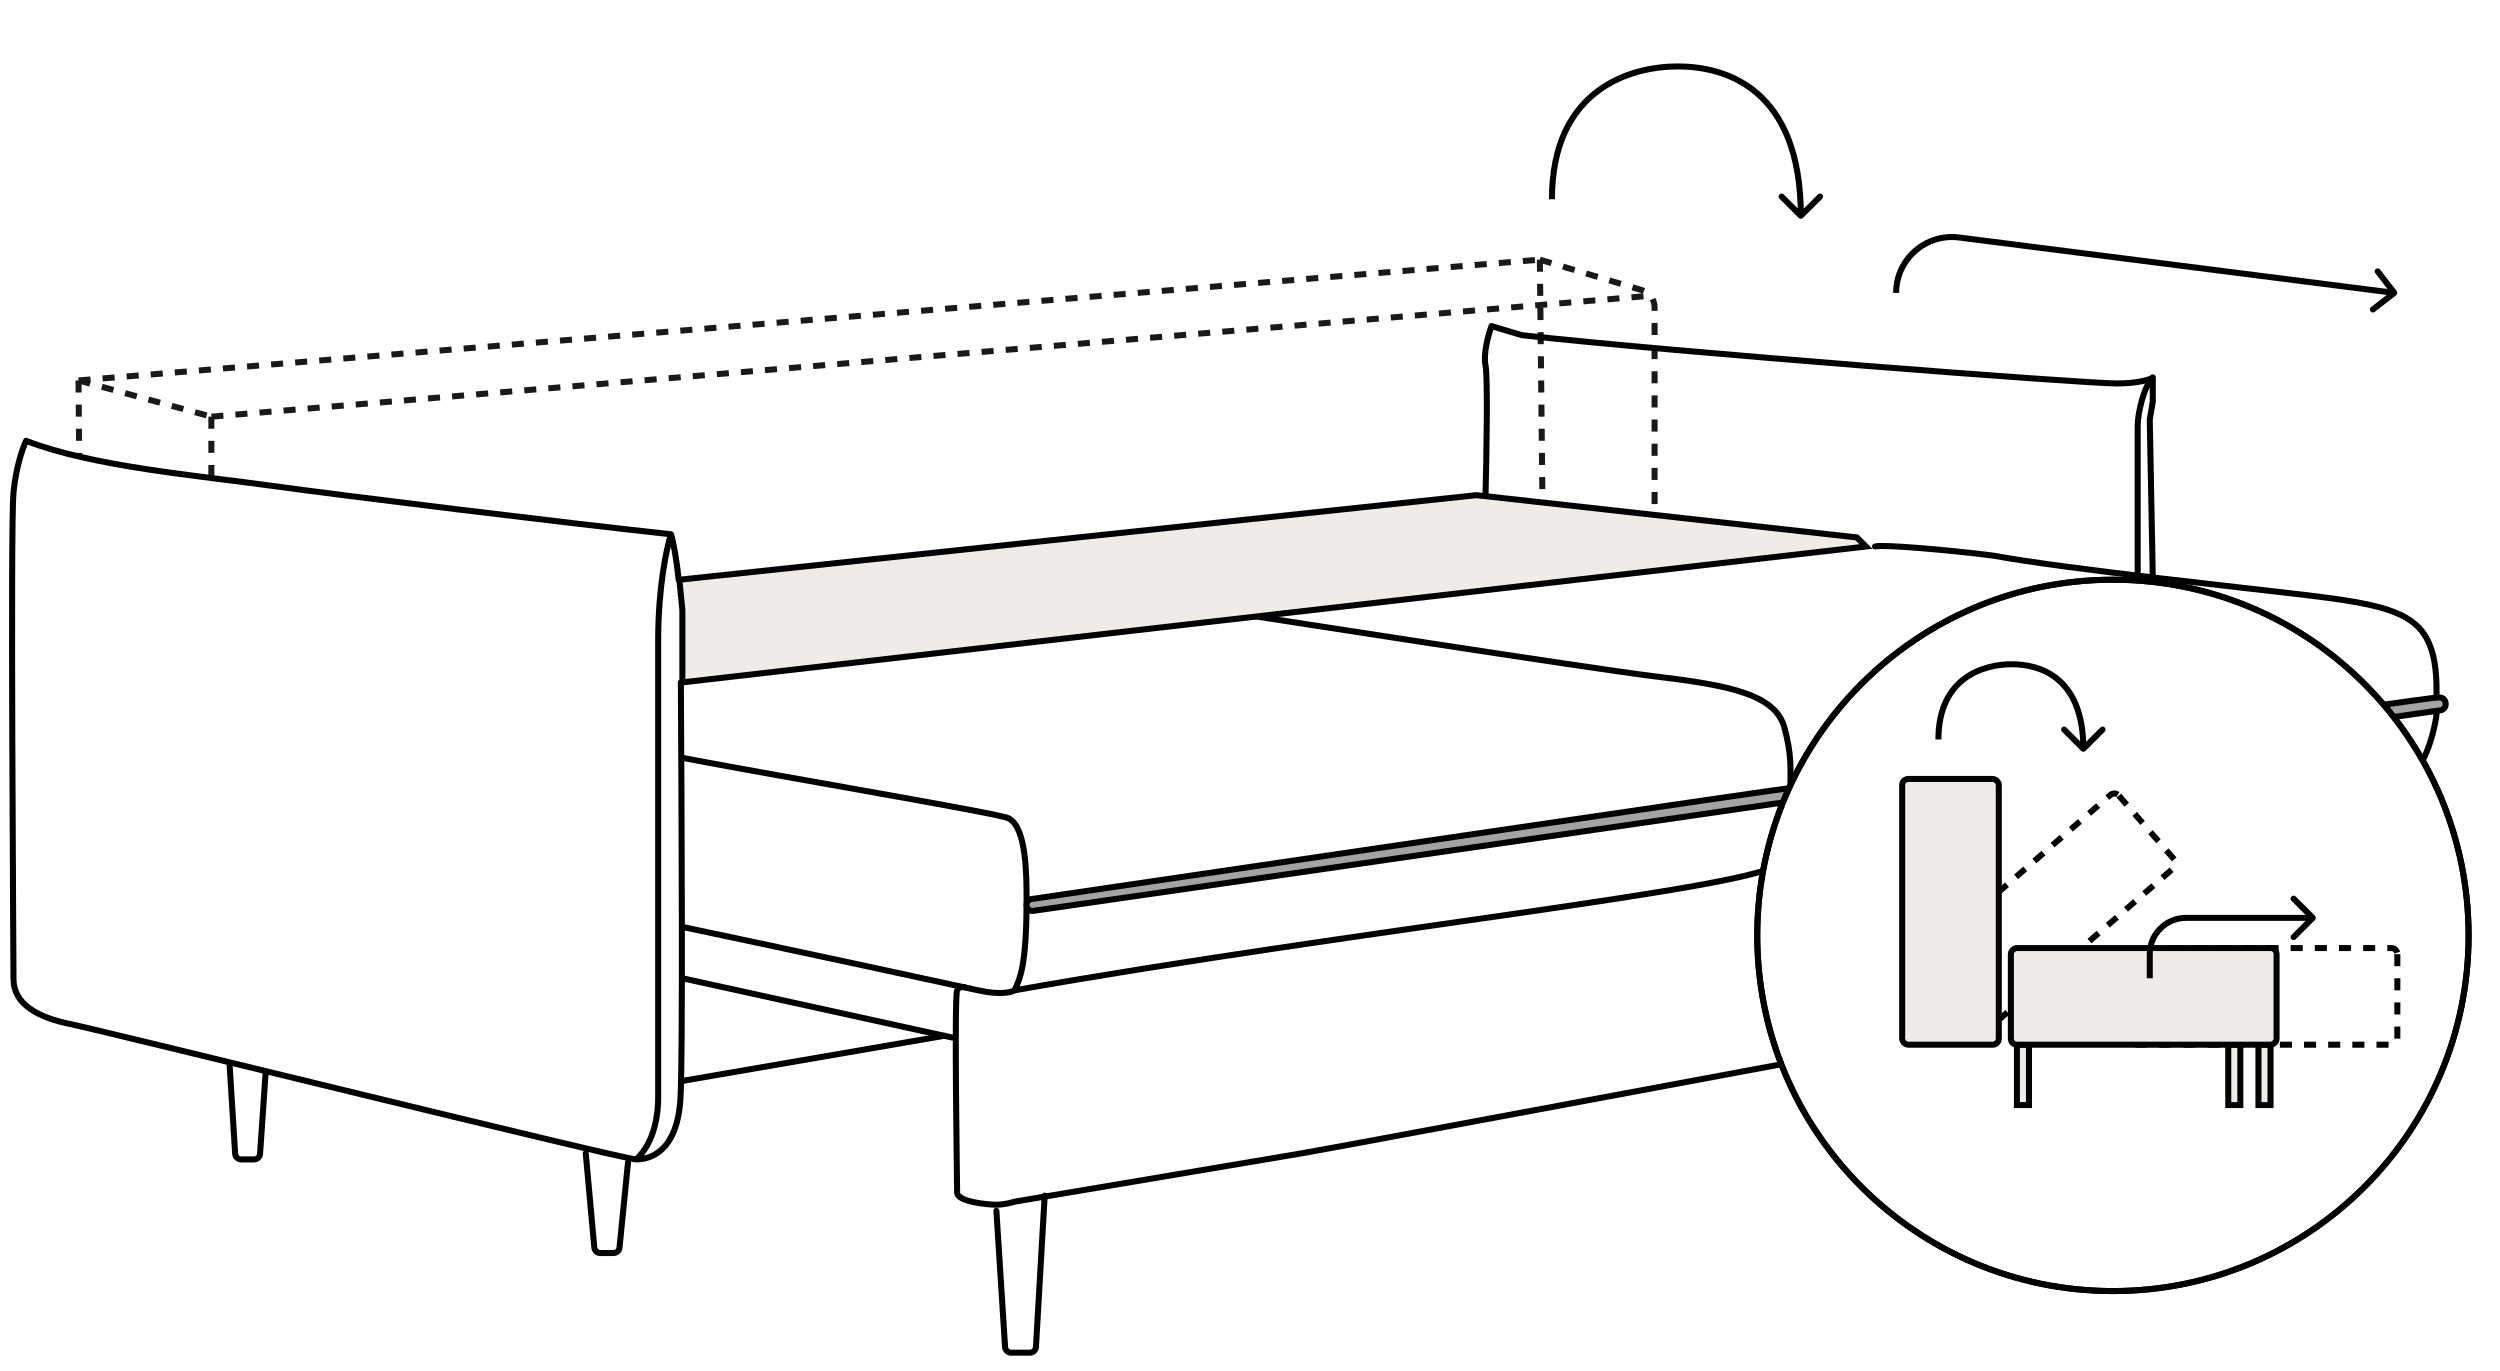 <?xml version="1.0" encoding="UTF-8"?> <svg xmlns="http://www.w3.org/2000/svg" width="414" height="227" viewBox="0 0 414 227" fill="none"> <rect width="414" height="227" fill="white"></rect> <path d="M297.863 36.087C298.058 36.282 298.375 36.282 298.57 36.087L301.752 32.905C301.947 32.71 301.947 32.393 301.752 32.198C301.557 32.002 301.24 32.002 301.045 32.198L298.217 35.026L295.388 32.198C295.193 32.002 294.876 32.002 294.681 32.198C294.486 32.393 294.486 32.71 294.681 32.905L297.863 36.087ZM257.5 33C257.5 24.017 260.693 18.674 264.783 15.56C268.897 12.428 273.987 11.5 277.845 11.5L277.845 10.5C273.856 10.5 268.524 11.455 264.177 14.765C259.806 18.093 256.5 23.75 256.5 33L257.5 33ZM277.845 11.5C281.703 11.5 286.66 12.386 290.647 15.82C294.619 19.241 297.717 25.267 297.717 35.733H298.717C298.717 25.064 295.551 18.724 291.3 15.062C287.062 11.413 281.833 10.5 277.845 10.5L277.845 11.5Z" fill="black"></path> <path d="M113 162L158.5 172" stroke="black"></path> <path d="M113 179L156.5 171.5" stroke="black"></path> <path d="M404.156 117.622C365.889 123.169 306.788 131.176 298.085 132.353C297.489 132.434 297 131.965 297 131.363C297 130.868 297.298 130.458 297.789 130.388C307.454 129.017 402.741 115.5 403.5 115.5H404C404.552 115.5 405 115.948 405 116.5V116.635C405 117.131 404.647 117.551 404.156 117.622Z" fill="#A3A3A3" stroke="black"></path> <path d="M400 127.5C401.5 128 401.5 130.167 401.5 131C401.5 138 401.5 153.4 401.5 155C401.5 156.6 400.833 157 400.5 157C342.5 167.167 222.7 189.8 215.5 191C208.3 192.2 180.833 196.833 168 199C167.5 199.167 166.2 199.5 165 199.5C163.5 199.5 158.5 199 158.5 197.5C158.5 196 158 165 158.5 164C158.9 163.2 159.833 163.5 160 163.5" stroke="black"></path> <path d="M356.5 62.5C356.167 62.833 354.122 63.5 350.5 63.5C345 63.5 277.5 58.333 252 55.5L247 54C246.5 55.333 245.6 58.5 246 60.5C246.4 62.5 246.167 75.667 246 82M356.5 62.5V66.5L356 69.5L356.5 95.5M356.5 62.5C355 64 354 68.5 354 70.5C354 72.1 354 95.5 354 95.5" stroke="black" stroke-linecap="round" stroke-linejoin="round"></path> <path d="M105.358 192C103.264 192 16.89 170.655 11.656 169.587C6.421 168.52 2.233 166.386 2.233 162.117C2.233 157.848 1.709 86.874 2.233 81.538C2.651 77.269 3.803 74.067 4.327 73C15.319 77.269 32.71 78.74 45.158 80.471C56.675 82.072 92.969 86.519 111.116 88.475M105.358 192C107.452 192 112.163 190.933 112.687 181.861C113.091 174.859 112.871 133.309 112.75 113M105.358 192C108.594 189 108.993 184 108.993 181.861C108.993 179.722 108.993 117 108.993 106C108.993 97.2 110.409 90.65 111.116 88.475M111.116 88.475C111.459 89.525 112.028 92.432 112.378 96" stroke="black" stroke-linecap="round" stroke-linejoin="round"></path> <path d="M207.5 102C207.5 102 264 110.8 274 112C286.5 113.5 294 115 295.5 120.5C296.677 124.815 296.5 127 296.5 130M296.5 133.5C296.5 134.5 296.621 140.172 294.5 143C291.5 147 224.5 154 168 164M168 164C169 162 170 159.5 170 149C170 144.969 170 137 167 135.5C165.4 134.7 130.5 128.833 113 125.5M168 164C167.5 164.333 165.6 164.8 162 164C158.4 163.2 127.333 156.5 113 153.5" stroke="black" stroke-linecap="round" stroke-linejoin="round"></path> <path d="M403.5 115.5C403.5 112.603 403.5 109 402 106C399.54 101.079 393.488 99.948 381.5 98.5C371.91 97.341 342.307 94.253 330 92C323.5 91.166 311.7 90.1 310.5 90.5M403.5 118C403.5 118.965 402.534 124.269 400.5 127C398.466 129.731 297 143.5 294 143.5" stroke="black" stroke-linecap="round" stroke-linejoin="round"></path> <path d="M38 176L38.941 191.062C38.974 191.589 39.411 192 39.94 192H42.067C42.592 192 43.028 191.593 43.064 191.069L44 177.5" stroke="black" stroke-linecap="round" stroke-linejoin="round"></path> <path d="M97 191L98.417 206.591C98.464 207.106 98.896 207.5 99.413 207.5H101.595C102.109 207.5 102.539 207.111 102.59 206.6L104 192.5" stroke="black" stroke-linecap="round" stroke-linejoin="round"></path> <path d="M165 200.5L166.44 223.064C166.474 223.59 166.911 224 167.438 224H170.556C171.086 224 171.524 223.587 171.554 223.058L173 198" stroke="black" stroke-linecap="round" stroke-linejoin="round"></path> <path d="M389.5 159L390.857 178.071C390.894 178.594 391.33 179 391.854 179H394.56C395.104 179 395.548 178.566 395.56 178.022L396 158" stroke="black" stroke-linecap="round" stroke-linejoin="round"></path> <path d="M297.165 132.621C258.296 138.262 181.237 149.379 171.108 150.84C170.51 150.926 170 150.459 170 149.856C170 149.364 170.34 148.95 170.826 148.879C211.966 142.833 295.705 130.5 296.5 130.5H297C297.552 130.5 298 130.948 298 131.5V131.635C298 132.131 297.657 132.55 297.165 132.621Z" fill="#A3A3A3" stroke="black"></path> <path opacity="0.9" d="M13 63L35 69M13 63L255 43M13 63L13.118 75.5M35 69L273 49M35 69V79.5M255 43L271.858 48.033C273.129 48.413 274 49.582 274 50.908V84M255 43L255.441 84" stroke="black" stroke-dasharray="2 2"></path> <path d="M307.5 89L309 90.5L113 113V101L112.5 96L244.5 82L307.5 89Z" fill="#EFECE7" stroke="black" stroke-miterlimit="10"></path> <path d="M396.806 48.895C397.024 48.726 397.064 48.412 396.895 48.194L394.141 44.636C393.972 44.417 393.657 44.377 393.439 44.546C393.221 44.715 393.181 45.029 393.35 45.248L395.799 48.411L392.636 50.859C392.417 51.029 392.377 51.343 392.546 51.561C392.715 51.779 393.029 51.819 393.248 51.65L396.806 48.895ZM324.353 39.822L396.437 48.996L396.563 48.004L324.479 38.83L324.353 39.822ZM314.5 48.5C314.5 43.23 319.125 39.156 324.353 39.822L324.479 38.83C318.654 38.088 313.5 42.628 313.5 48.5H314.5Z" fill="black"></path> <path d="M349.9 213.8C382.43 213.8 408.8 187.43 408.8 154.9C408.8 122.37 382.43 96 349.9 96C317.37 96 291 122.37 291 154.9C291 187.43 317.37 213.8 349.9 213.8Z" fill="white" stroke="black" stroke-miterlimit="10"></path> <path d="M349.9 213.8C382.43 213.8 408.8 187.43 408.8 154.9C408.8 122.37 382.43 96 349.9 96C317.37 96 291 122.37 291 154.9C291 187.43 317.37 213.8 349.9 213.8Z" stroke="black" stroke-miterlimit="10"></path> <rect x="350.225" y="131" width="16" height="44" rx="1" transform="rotate(49.035 350.225 131)" stroke="black" stroke-miterlimit="10" stroke-dasharray="2 2"></rect> <rect x="397" y="157" width="16" height="44" rx="1" transform="rotate(90 397 157)" stroke="black" stroke-miterlimit="10" stroke-dasharray="2 2"></rect> <rect x="336" y="173" width="10" height="2" transform="rotate(90 336 173)" fill="#EFECE7" stroke="black" stroke-miterlimit="10"></rect> <rect x="376" y="173" width="10" height="2" transform="rotate(90 376 173)" fill="#EFECE7" stroke="black" stroke-miterlimit="10"></rect> <rect x="371" y="173" width="10" height="2" transform="rotate(90 371 173)" fill="#EFECE7" stroke="black" stroke-miterlimit="10"></rect> <rect x="377" y="157" width="16" height="44" rx="1" transform="rotate(90 377 157)" fill="#EFECE7" stroke="black" stroke-miterlimit="10"></rect> <path d="M383.354 152.354C383.549 152.158 383.549 151.842 383.354 151.646L380.172 148.464C379.976 148.269 379.66 148.269 379.464 148.464C379.269 148.66 379.269 148.976 379.464 149.172L382.293 152L379.464 154.828C379.269 155.024 379.269 155.34 379.464 155.536C379.66 155.731 379.976 155.731 380.172 155.536L383.354 152.354ZM356.5 162V158H355.5V162H356.5ZM362 152.5H383V151.5H362V152.5ZM356.5 158C356.5 154.962 358.962 152.5 362 152.5V151.5C358.41 151.5 355.5 154.41 355.5 158H356.5Z" fill="black"></path> <rect x="315" y="129" width="16" height="44" rx="1" fill="#EFECE7" stroke="black" stroke-miterlimit="10"></rect> <path d="M344.646 124.354C344.842 124.549 345.158 124.549 345.354 124.354L348.536 121.172C348.731 120.976 348.731 120.66 348.536 120.464C348.34 120.269 348.024 120.269 347.828 120.464L345 123.293L342.172 120.464C341.976 120.269 341.66 120.269 341.464 120.464C341.269 120.66 341.269 120.976 341.464 121.172L344.646 124.354ZM321.5 122.453C321.5 117.432 323.332 114.476 325.653 112.758C328 111.021 330.916 110.5 333.138 110.5L333.138 109.5C330.79 109.5 327.637 110.046 325.058 111.954C322.453 113.882 320.5 117.153 320.5 122.453L321.5 122.453ZM333.138 110.5C335.36 110.5 338.192 110.997 340.461 112.897C342.714 114.783 344.5 118.124 344.5 124H345.5C345.5 117.912 343.64 114.254 341.103 112.13C338.584 110.021 335.484 109.5 333.138 109.5L333.138 110.5Z" fill="black"></path> </svg> 